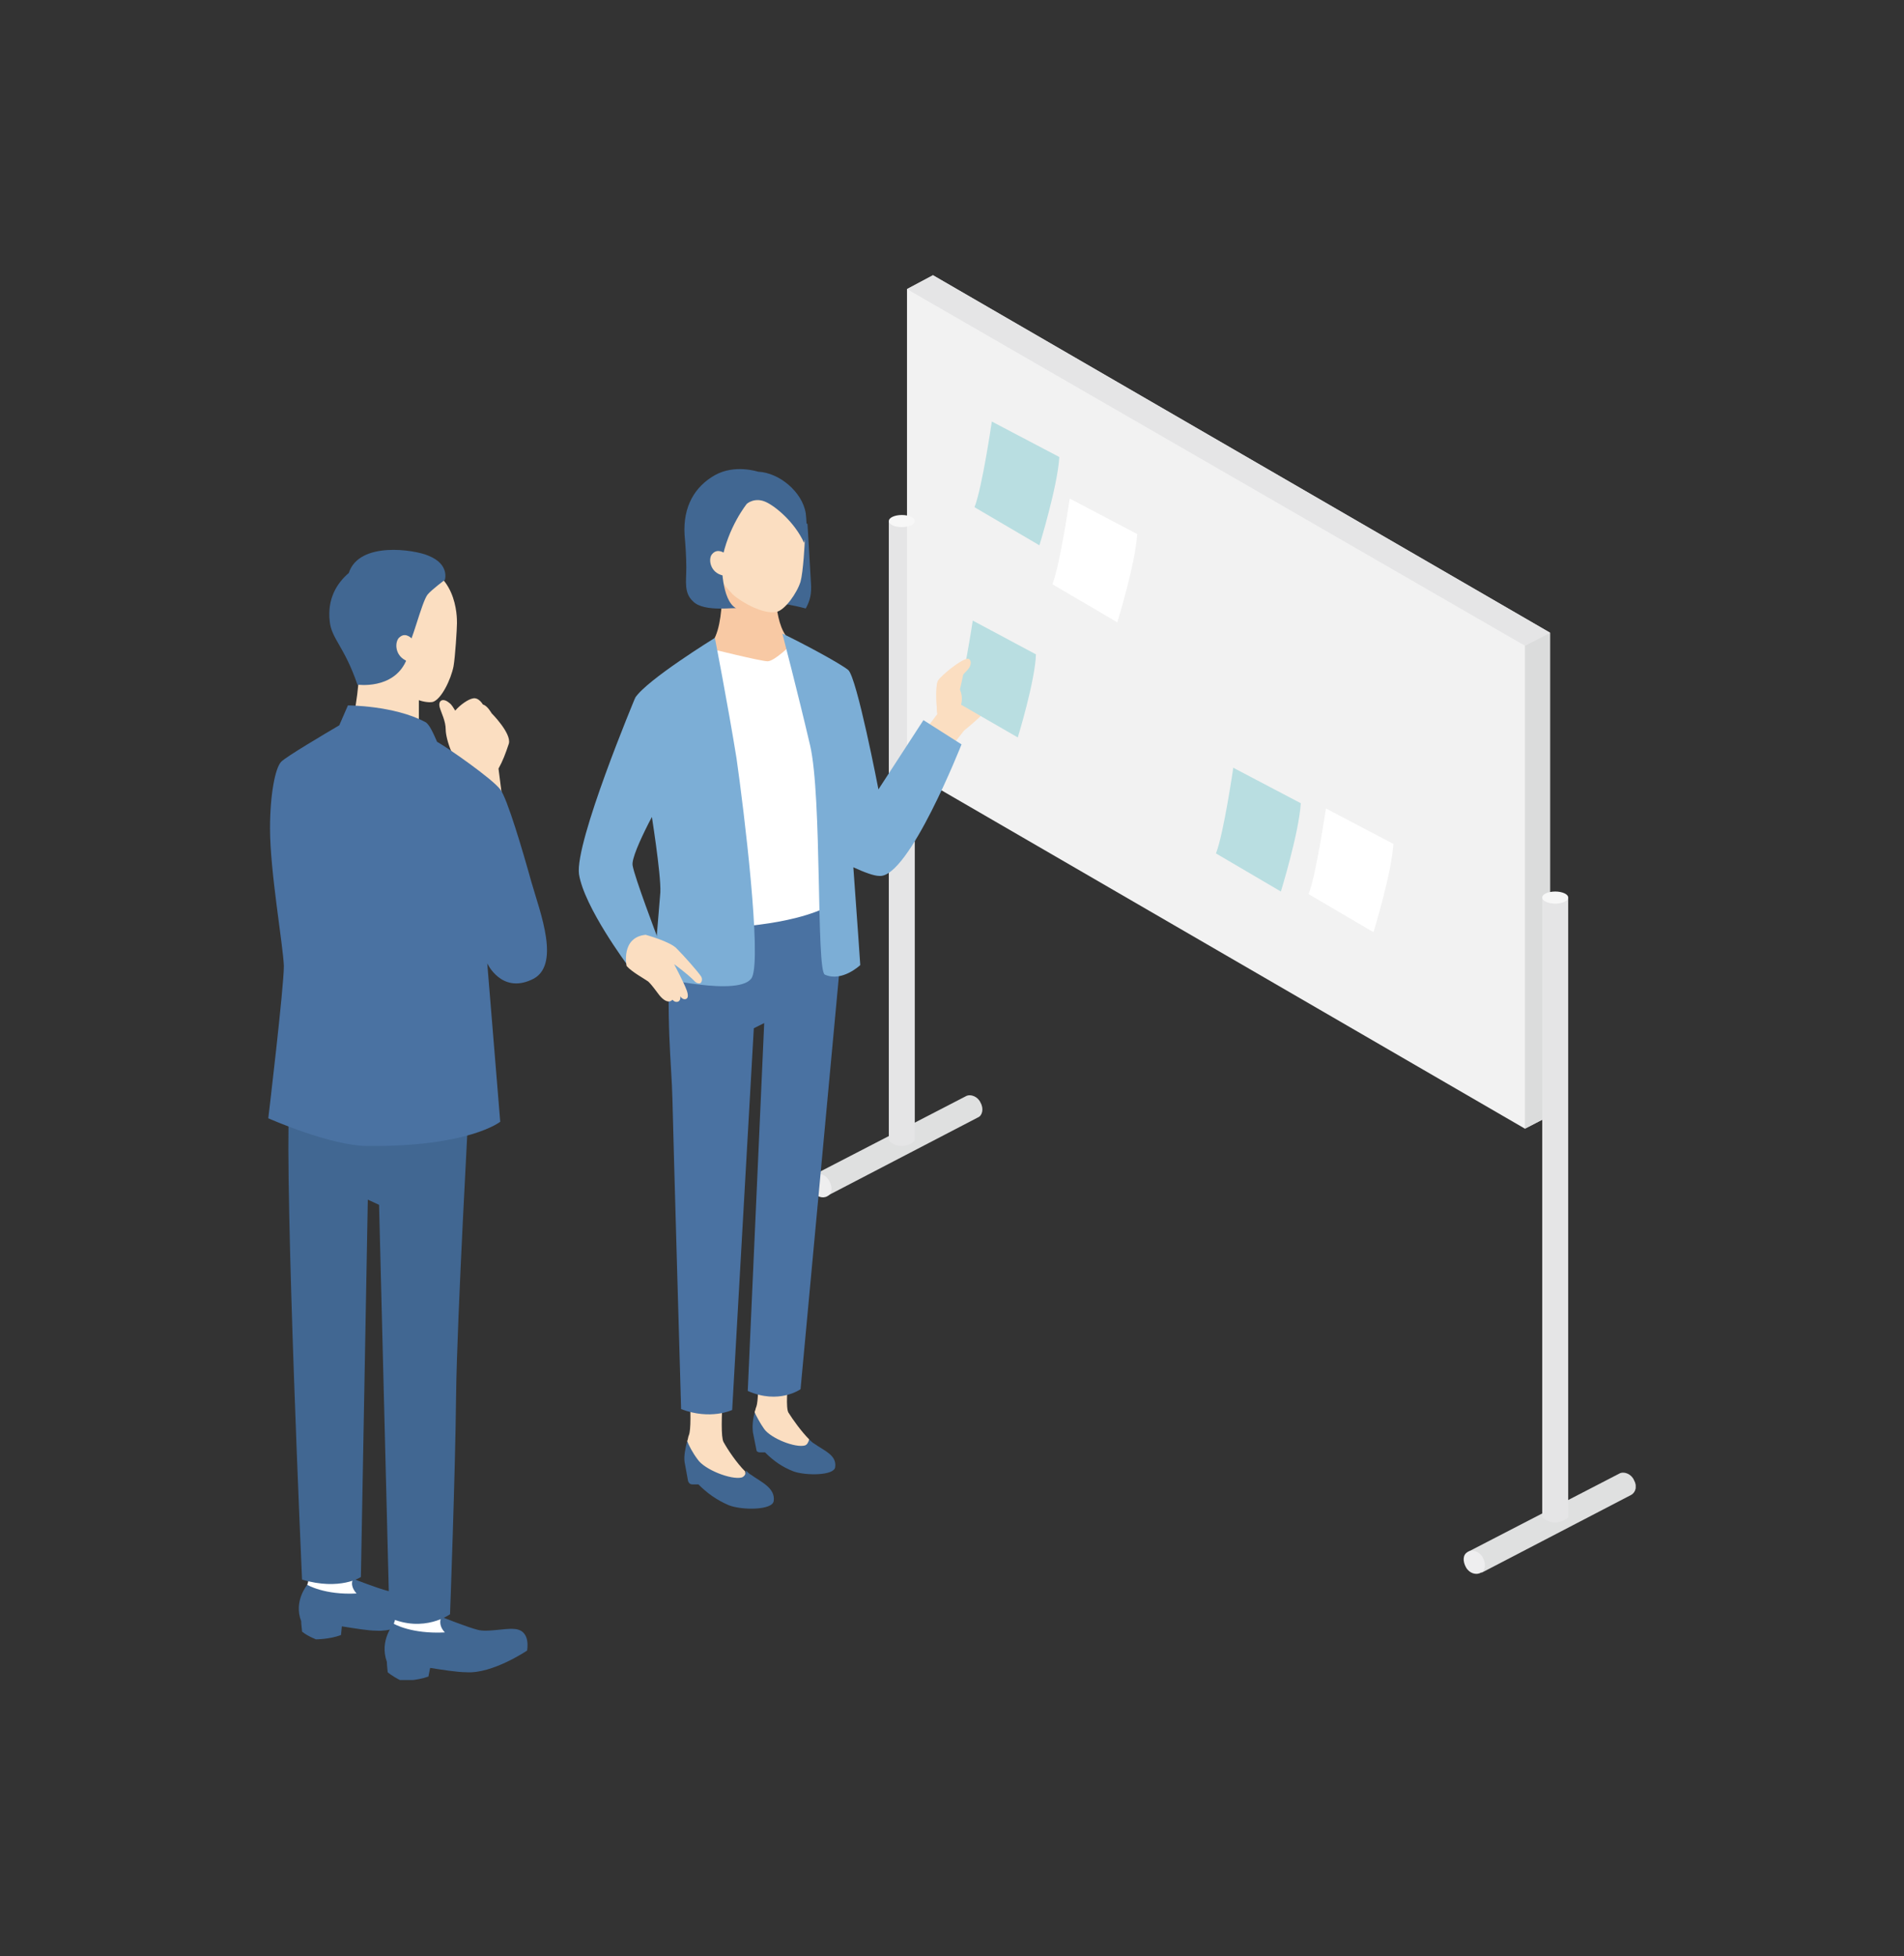 <svg xmlns="http://www.w3.org/2000/svg" xmlns:xlink="http://www.w3.org/1999/xlink" xml:space="preserve" viewBox="0 0 220 226"><rect x="0" y="0" width="220" height="226" fill="#333333" stroke="none"/><defs><path id="a" d="M31 31.8h158v162.3H31z"/></defs><clipPath id="b"><use xlink:href="#a" style="overflow:visible"/></clipPath><path d="M113.3 127.4c-.3-.7-1.1-1-1.6-.8l-17.6 9.1 1.6 2.4 17.3-9c.5-.2.7-1 .3-1.7" style="clip-path:url(#b);fill:#dfe0e0"/><path d="M105.7 60.2v71.6s-.6.6-1.5.6-1.5-.6-1.5-.6V60.2z" style="clip-path:url(#b);fill:#e5e5e6"/><path d="M104.8 89V33.4l3-1.6 71.3 41.3v55.8l-2.9 1.5z" style="clip-path:url(#b);fill:#f2f2f2"/><path d="m107.8 31.8-3 1.6 71.4 41.2 2.9-1.5z" style="clip-path:url(#b);fill:#e5e5e6"/><path d="M176.2 74.6v55.8l2.9-1.5V73.1z" style="clip-path:url(#b);fill:#dbdcdc"/><path d="M105.7 60.2c0 .4-.7.7-1.5.7s-1.5-.3-1.5-.7.7-.7 1.5-.7 1.5.3 1.5.7" style="clip-path:url(#b);fill:#f7f7f7"/><path d="M95.8 136.4c.4.7.4 1.5-.2 1.8-.5.3-1.3.1-1.7-.6s-.4-1.5.2-1.8c.5-.4 1.3-.1 1.7.6" style="clip-path:url(#b);fill:#eeeeef"/><path d="M188.8 171c-.3-.7-1.1-1-1.6-.8l-17.6 9.1 1.6 2.4 17.3-9c.5-.3.7-1 .3-1.7" style="clip-path:url(#b);fill:#dfe0e0"/><path d="M171.3 179.9c.4.7.4 1.5-.2 1.8-.5.3-1.3.1-1.7-.6s-.4-1.5.2-1.8c.5-.3 1.3-.1 1.7.6" style="clip-path:url(#b);fill:#eeeeef"/><path d="M181.2 103.7v71.6s-.6.6-1.5.6-1.5-.6-1.5-.6v-71.6z" style="clip-path:url(#b);fill:#e5e5e6"/><path d="M181.2 103.7c0 .4-.7.7-1.5.7s-1.5-.3-1.5-.7.7-.7 1.5-.7 1.5.3 1.5.7" style="clip-path:url(#b);fill:#f7f7f7"/><path d="M114.6 48.7s-1.1 7.6-2 9.9l7.5 4.4s2.1-6.8 2.3-10.2z" style="clip-path:url(#b);fill:#b9dee1"/><path d="M123.6 57.6s-1.1 7.6-2 9.9l7.5 4.4s2.1-6.8 2.3-10.2z" style="clip-path:url(#b);fill:#fff"/><path d="M142.5 88.7s-1.1 7.6-2 9.9l7.5 4.4s2.1-6.8 2.3-10.2z" style="clip-path:url(#b);fill:#b9dee1"/><path d="M153.2 93.4s-1.1 7.6-2 9.9l7.5 4.4s2.1-6.8 2.3-10.2z" style="clip-path:url(#b);fill:#fff"/><path d="M79.4 166.5c.1-.2.1-.5.2-.7.5-1.2-.2-9.1-.2-9.1h4.5s-.9 8.8-.3 9.9c.5.9 1.5 2.4 2.5 3.4l.2 1.6-3 .2-3.7-3zm14.1-.2c-.9-.9-1.9-2.3-2.4-3.1-.6-1 .6-9.2.6-9.2h-4.1s.2 7.4-.2 8.5c-.1.2-.1.4-.2.6l.2 2.1 4 2.6 2.6.2z" style="clip-path:url(#b);fill:#fbdec1"/><path d="M87.2 163.2c.2.4.6 1.2 1.1 1.9.8 1.1 3.6 2.2 4.7 1.9.3-.1.4-.4.5-.7.2.2.4.4.6.5 1.1.8 2.6 1.3 2.4 2.7-.1 1-3.4 1-4.8.5-1.3-.5-2.3-1.2-3.3-2.2h-.6c-.2 0-.4-.1-.4-.3l-.4-2c-.1-.8 0-1.6.2-2.3m-7.8 3.3c.2.5.6 1.3 1.2 2.1.8 1.2 3.9 2.4 5.1 2.1.3-.1.5-.4.5-.8.2.2.4.4.6.5 1.1.8 2.8 1.5 2.6 3-.1 1.1-3.7 1.1-5.2.5-1.4-.6-2.5-1.4-3.5-2.4H80c-.2 0-.4-.1-.5-.4l-.4-2.2c-.1-.7.1-1.6.3-2.4m13.9-106s.3 4.9.4 6.8c.1 1.3-.1 2.1-.6 3 0 0-3.3-.9-5.7-.8l1.4-8.8z" style="clip-path:url(#b);fill:#416792"/><path d="M111.8 77.5c.6-.7.5-1.3 0-1.3-.8 0-3 1.9-3.4 2.5s-.1 3.8-.1 3.8l-1.5 2 3.1 1.8 1.5-1.9s3.5-2.8 3.6-3.8z" style="clip-path:url(#b);fill:#fbdec1"/><path d="m97.6 105.6-5.1 54.9s-2.5 1.8-6.1.2l1.9-42.5-1.2.6-2.5 44.1s-2.5 1.2-5.9-.1c0 0-.9-31.2-1-35.7s-.8-8.9-.2-19.2l2.9-3.3 14-.5z" style="clip-path:url(#b);fill:#4a72a2"/><path d="m90.4 78.7-9.3-3.8c2.9-.1 2.3-8.8 2.3-8.8l3.4 1.2 2.8 1s0 6.1 2.8 6z" style="clip-path:url(#b);fill:#f8c9a4"/><path d="M84.7 68.7c1 .9 3.5 2.3 5 2 1-.2 2.4-2.2 2.8-3.5.3-1.1.5-4.4.5-5.1 0-.6.5-6.6-5.4-7.4-6.1-.8-7.7 3.6-7.8 5.5-.1 2-.3 4.9 3.6 6.9 0 .1.6.9 1.3 1.6" style="clip-path:url(#b);fill:#fbdec1"/><path d="M80.1 69.5c-1.1-1-.8-2.3-.8-3.9 0-1.3-.1-2.7-.2-3.8-.2-3.3 1.2-5.6 3.5-6.9s5-.4 5-.4c2.4.1 5.1 2.3 5.5 4.8.1.8.1 1.5.1 2-.1.9-.3 1.4-.3 1.4-1.1-2.4-3.3-4.2-4.4-4.7-1.3-.6-2.2.2-2.2.2s-2.2 2.7-2.9 6.6c0 0-.1 4.6 1.7 5.5.1-.2-3.7.5-5-.8" style="clip-path:url(#b);fill:#416792"/><path d="M83.6 66.5c-1.6-.3-1.8-2-1.3-2.5.6-.7 1.4-.1 1.4-.1l.5.3-.2 2.4z" style="clip-path:url(#b);fill:#fbdec1"/><path d="M91.5 74.4s-2 2-2.8 2-6.8-1.5-6.8-1.5l-1 4 2 28.3s8.6-.1 13.2-2.7l-2.5-27.9z" style="clip-path:url(#b);fill:#fff"/><path d="M98 77.4c1 .8 3.5 13.8 3.5 13.8l5.2-8 4.4 2.8s-6.1 15.5-9.5 15.2c-.6 0-1.7-.4-3-1 .4 5.4.8 11.3.8 11.3s-2.1 2-4.1 1.1c-1-.5-.3-20.5-1.7-26.5s-3.2-12.9-3.2-12.9c2.3 1.1 6.6 3.4 7.6 4.2m-15.4-3.7s-7.8 4.8-9.2 6.9l1.8 13s1.2 7.4 1.1 9.5l-.8 9.7s10.2 2.5 11.4.1c1.1-2.4-.9-19-1.8-25.3-1-6.2-2.5-13.9-2.5-13.9" style="clip-path:url(#b);fill:#7caed6"/><path d="M112.4 71.7s-1.1 7.2-1.9 9.4l7.1 4.1s2-6.5 2.1-9.6z" style="clip-path:url(#b);fill:#b9dee1"/><path d="M72.5 111.5s-5-6.7-5.6-10.5c-.5-3.7 6.5-20.4 6.5-20.4l2.8 6 .8 4.7s-4.2 7.3-3.9 8.7c.2 1.3 2.9 8.4 2.9 8.4z" style="clip-path:url(#b);fill:#7caed6"/><path d="M81 112.8c-.4-.6-2-2.4-2.8-3.2-.7-.8-3.6-1.6-3.6-1.6-2.9.3-2.2 3.6-2.2 3.6.6.7 2.1 1.5 2.5 1.8.3.3.4.4 1.3 1.6 1 1.2 1.5.5 1.5.5s.3.4.7.2c.3-.2.2-.6.2-.6s.3.5.7.3 0-1.1 0-1.1c-.2-.6-1.4-2.9-1.4-2.9s1.4 1 2.3 1.9c0 0 .3.4.7.3.2-.1.3-.5.1-.8m27.3-30.4s-.3-3.2.1-3.8 2.6-2.4 3.4-2.5c.4 0 .6.7-.1 1.4-.6.6-1.1 1.2-1.2 1.5 0 0 1.3 1.4.2 3.2zm-49.5 3.5c.3-1.2-2-3.5-2-3.5s-.5-.9-1-1c0 0-.5-.9-1.2-.7-.5.1-1.4.7-2 1.4-.2-.3-.4-.7-.7-.9-.7-.6-1.3-.3-1.1.5.2.7.7 1.6.7 2.6s.9 4.1 2.5 4.8l.3 4.2 3.8-.6-.5-3.9c.5-.9.8-1.7 1.2-2.9" style="clip-path:url(#b);fill:#fbdec1"/><path d="M35.5 183.1c.5-1.3.5-6.1.5-6.1l4.8-.2v5.8l1.4 1.5-.9 1.2-5.6-1z" style="clip-path:url(#b);fill:#fff"/><path d="M48.8 183.7c-1.1-.1-2.9.4-4 .1-1.2-.3-4-1.4-4-1.4s-.2.4-.1.8c.1.5.5.9.5.9-3.7.2-5.7-1-5.7-1s-1.6 1.9-.7 4.2c0 .4.1 1 .1 1.2 0 0 .4.4 1.6.9 0 0 1.6 0 2.9-.5l.1-1c1.3.2 3 .5 4 .5 2.9.2 6.7-2.4 6.7-2.4s.6-2.2-1.4-2.3" style="clip-path:url(#b);fill:#416792"/><path d="M45.5 187.6c.6-1.4.5-6.3.5-6.3l5-.3v6.1l1.5 1.5-1 1.3-5.8-1.1z" style="clip-path:url(#b);fill:#fff"/><path d="M59.4 188.2c-1.1-.1-3.1.4-4.2.1-1.2-.3-4.2-1.5-4.2-1.5s-.2.4-.1.9.5.9.5.9c-3.9.2-5.9-1-5.9-1s-1.7 1.9-.8 4.4c0 .4.1 1.1.1 1.2 0 0 .4.4 1.6 1 0 0 1.7 0 3.1-.5l.2-1c1.3.2 3.1.5 4.2.5 3 .2 7-2.5 7-2.5s.5-2.4-1.5-2.5" style="clip-path:url(#b);fill:#416792"/><path d="M54.2 127.2s-1.4 25.2-1.5 34c-.1 9.3-.7 25.3-.7 25.3s-3 2.2-7 .4l-1.2-47.7-1.3-.6-.8 43.6s-2.4 1.6-6.8.3c0 0-2-44.5-1.5-55.1l3.2-1 14.3-.7z" style="clip-path:url(#b);fill:#416792"/><path d="M41.5 77.7s-.2 4.5-1.2 6.8l5.2 2 2.9-2v-6.7l-3.2-2.1z" style="clip-path:url(#b);fill:#fbdec1"/><path d="M46.4 79.7c.6.8 2.6 1.6 3.6 1.4 1-.3 2.1-2.6 2.4-4.1.2-1.1.4-4.4.4-5s.1-6.6-5.9-7c-6.1-.4-7.8 3.3-7.7 5.9 0 2 1.5 5 6 6.3 0 0 .6 1.8 1.2 2.5" style="clip-path:url(#b);fill:#fbdec1"/><path d="M49.5 64.2c-1.6-.7-8-1.7-9.2 2-1.4 1.2-2.5 3-2.2 5.6.2 2 1.7 2.9 3.2 7.3 0 0 4.1.6 5.6-2.7l.1-1.6c.5-.1 1.7-5.2 2.4-6.1.5-.6 2-1.7 2-1.7s.6-1.8-1.9-2.8" style="clip-path:url(#b);fill:#416792"/><path d="M47.1 76.4c-1.6-.6-1.5-2.4-.9-2.8.7-.6 1.4.2 1.4.2l.5.4-.6 2.5z" style="clip-path:url(#b);fill:#fbdec1"/><path d="m56.3 111.3 1.5 18.3s-3.6 2.9-15.3 2.8c-4.3 0-11.5-3.2-11.5-3.2s1.8-15.1 1.8-17.6c-.1-2.5-1.6-10.9-1.6-15.9 0-3.9.6-7 1.3-7.7.6-.6 5-3.2 6.7-4.2l1-2.3s5.3 0 8.9 1.9c.5.2 1 1.4 1.4 2.3 1.4.8 6.4 4.3 7.3 5.5.8 1 2.6 7.1 3.6 10.7 1 3.5 3.5 9.8 0 11.3-3.5 1.6-5.1-1.9-5.1-1.9" style="clip-path:url(#b);fill:#4a72a2"/></svg>
